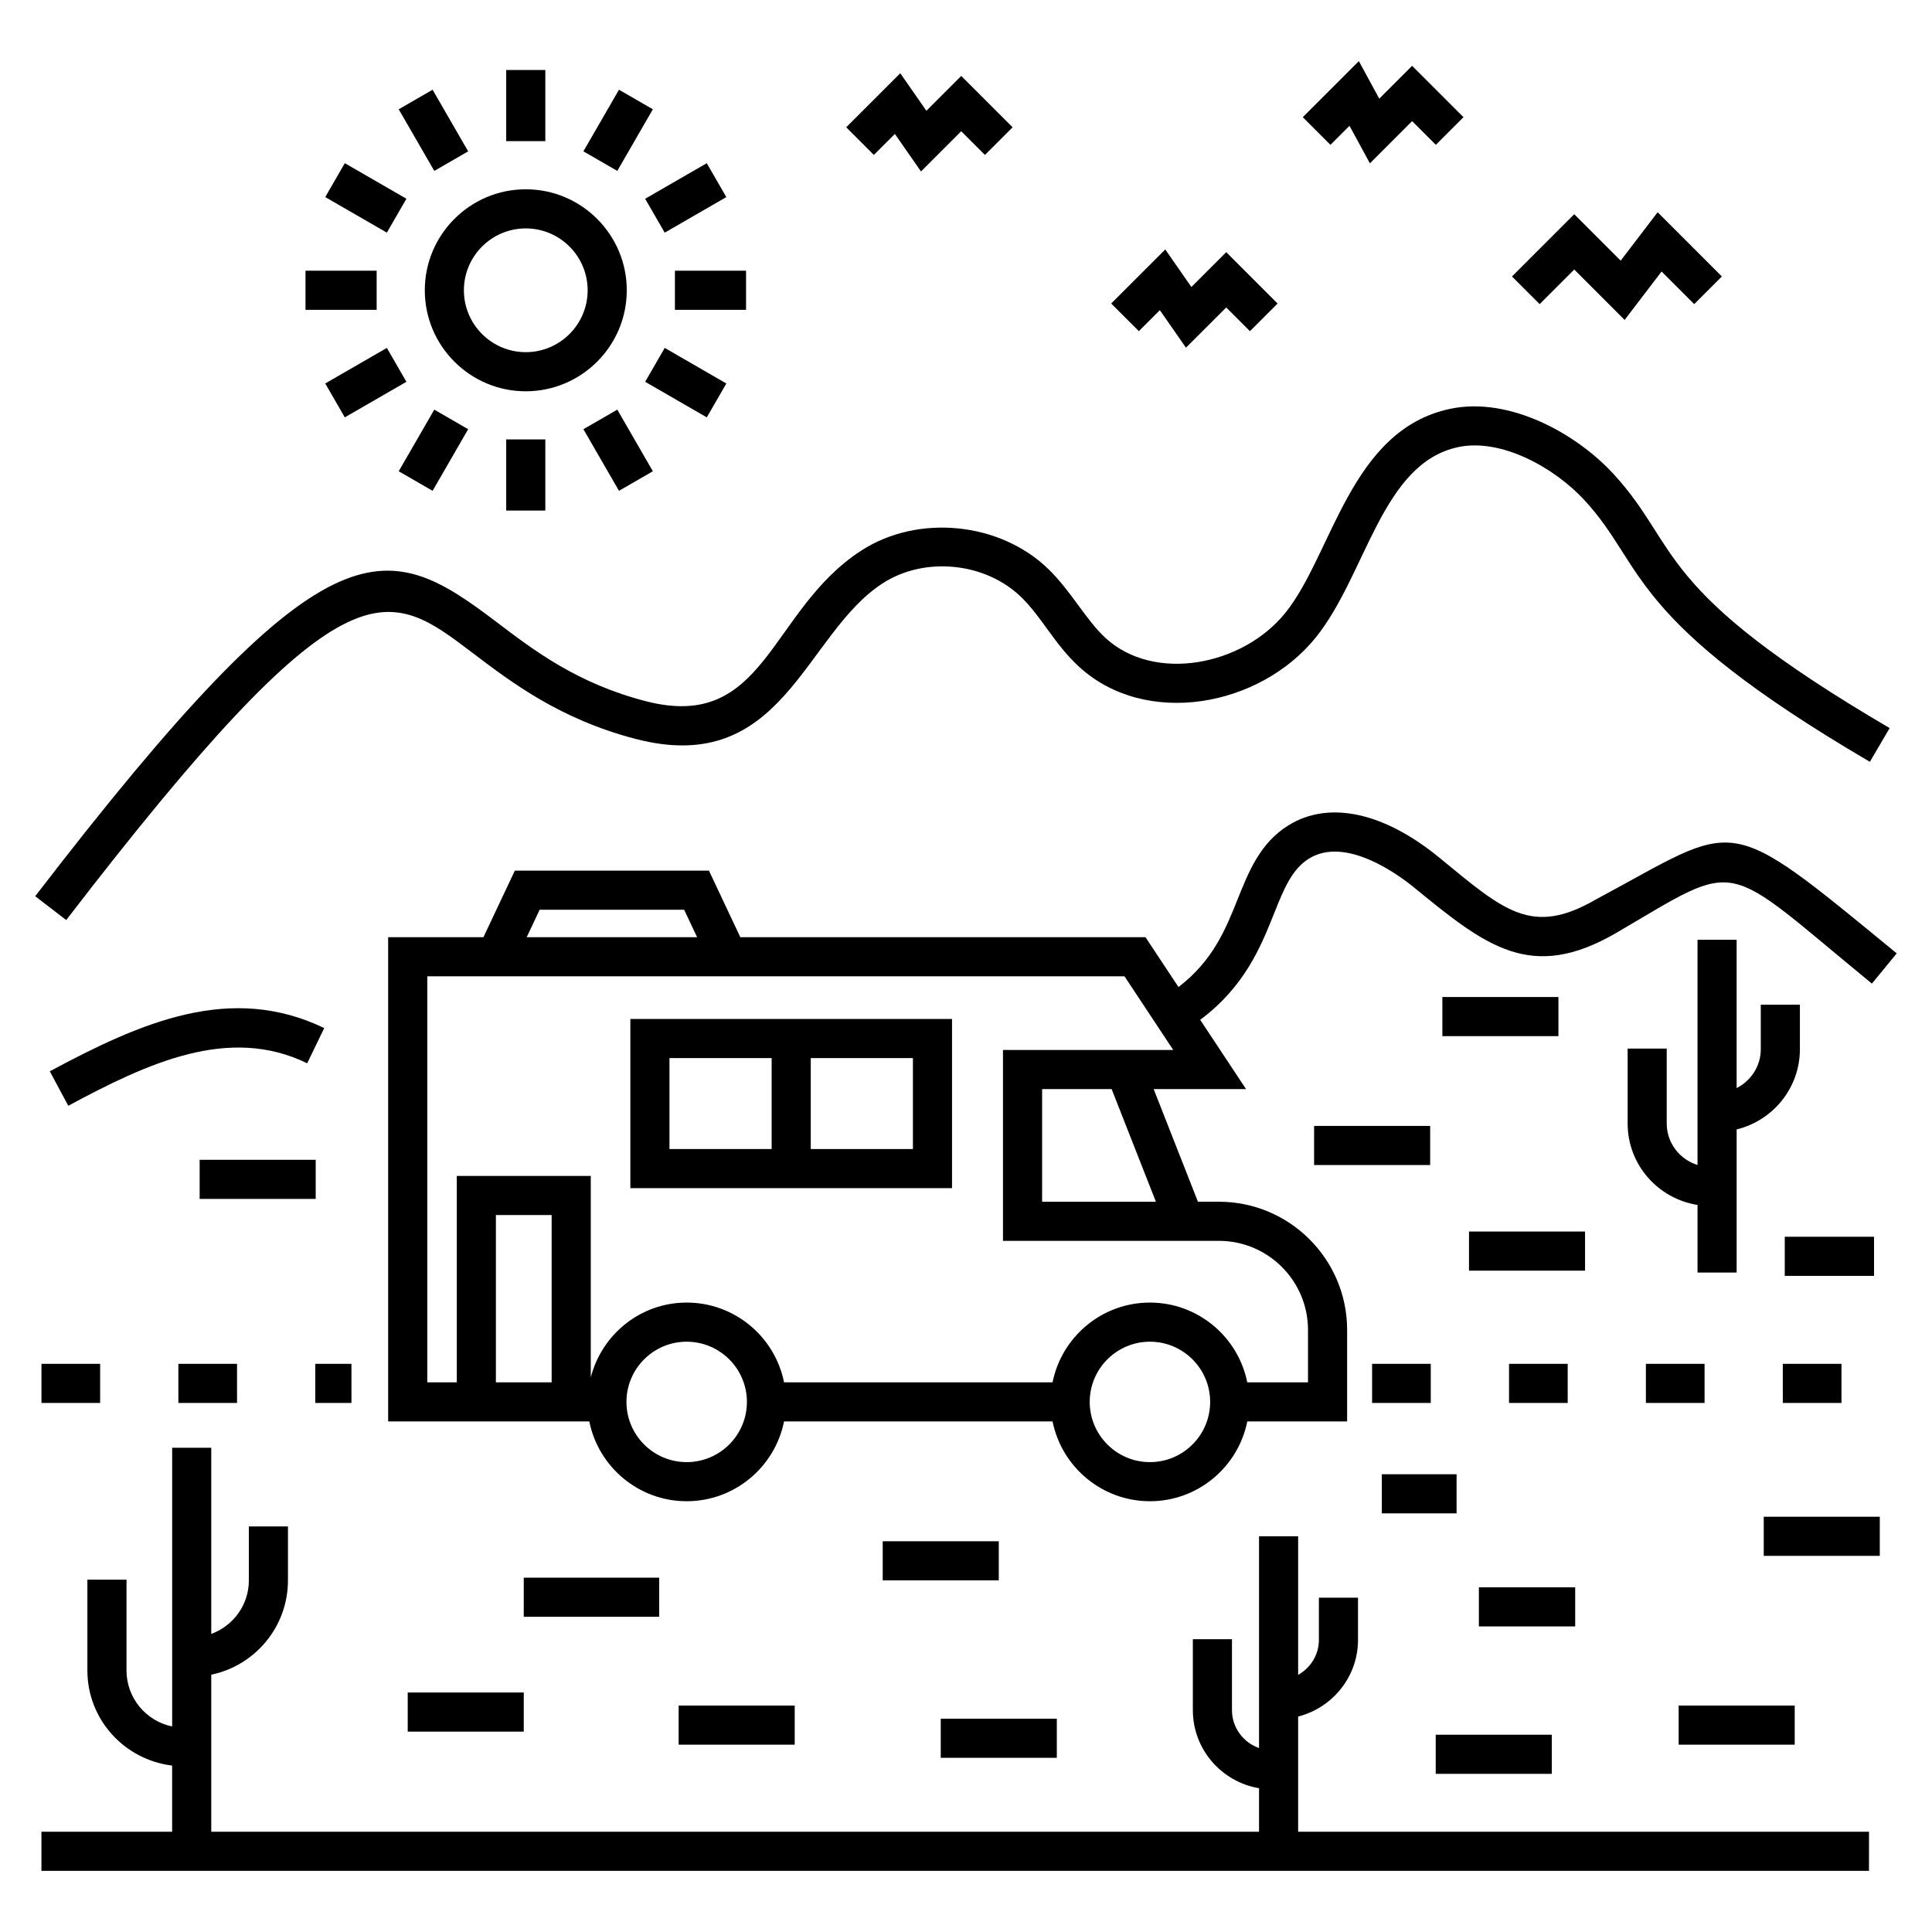 <?xml version="1.0" encoding="UTF-8"?>
<!-- Uploaded to: SVG Repo, www.svgrepo.com, Generator: SVG Repo Mixer Tools -->
<svg fill="#000000" width="800px" height="800px" version="1.1" viewBox="144 144 512 512" xmlns="http://www.w3.org/2000/svg">
 <g>
  <path d="m639.31 629.43h-151.29v-30.527c9.094-2.324 15.867-10.52 15.867-20.328v-11.176h-10.367v11.176c0 4-2.238 7.453-5.5 9.285v-36.73l-10.363-0.004v56.121c-4.16-1.461-7.172-5.387-7.172-10.043v-18.789h-10.367v18.789c0 10.402 7.606 19.012 17.539 20.695v11.531h-277.67v-41.621c11.59-2.402 20.324-12.684 20.324-24.977v-14.312h-10.363v14.312c0 6.523-4.168 12.043-9.961 14.172v-49.332h-10.363v73.859c-6.894-1.414-12.098-7.527-12.098-14.836v-24.066h-10.367v24.066c0 13.023 9.844 23.672 22.461 25.199v17.531l-34.641 0.004v10.367h484.32z"/>
  <path d="m225.41 425.78 4.516-9.332c-24.738-11.902-48.258-1.68-72.73 11.457l4.898 9.129c20.949-11.246 42.508-21.387 63.316-11.254z"/>
  <path d="m311.05 458.87h85.246v-44.832h-85.246zm74.883-10.363h-27.074v-24.102h27.074zm-64.516-24.105h27.078v24.102h-27.078z"/>
  <path d="m269.26 317.04c10.316 7.828 23.152 17.582 43.25 22.797 39.109 10.145 44.523-27.664 65.34-41.211 11.145-7.258 27.316-5.637 36.824 3.66 5.543 5.426 8.703 12.328 15.258 18.379 17.605 16.211 47.887 10.742 62.785-7.758 13.395-16.645 17.395-46.117 37.73-50.422 11.301-2.402 25.441 5.328 33.566 14.188 16.262 17.738 10.699 31.215 75.523 69.215l5.242-8.938c-63.098-36.988-55.176-47.699-73.125-67.281-9.797-10.691-27.539-20.645-43.355-17.324-26.531 5.617-31.152 38.531-43.664 54.066-11.293 14.02-34.711 18.578-47.684 6.637-5.144-4.746-9.031-12.281-15.039-18.164-12.84-12.559-34.68-14.734-49.723-4.934-24.449 15.879-25.168 48.137-57.09 39.863-18.086-4.691-29.508-13.367-39.578-21.02-29.77-22.617-44.934-27.797-122.19 72.715l8.219 6.316c74.066-96.355 84.602-88.328 107.71-70.785z"/>
  <path d="m575.34 421.88v19.852c0 10.926 8.055 19.938 18.523 21.594v17.914h10.367v-37.93c9.594-2.344 16.762-10.953 16.762-21.258v-11.805h-10.367v11.805c0 4.512-2.621 8.387-6.398 10.297v-39.293h-10.367v59.676c-4.711-1.469-8.16-5.816-8.16-11v-19.852z"/>
  <path d="m252.05 592.53h30.754v10.367h-30.754z"/>
  <path d="m196.91 451.36h30.754v10.367h-30.754z"/>
  <path d="m492.25 442.38h30.758v10.367h-30.758z"/>
  <path d="m526.24 408.22h30.758v10.367h-30.758z"/>
  <path d="m533.3 470.37h30.754v10.367h-30.754z"/>
  <path d="m616.98 471.75h23.66v10.367h-23.66z"/>
  <path d="m611.41 545.95h30.754v10.367h-30.754z"/>
  <path d="m535.92 564.65h25.523v10.367h-25.523z"/>
  <path d="m510.2 534.69h19.809v10.367h-19.809z"/>
  <path d="m588.86 595.99h30.758v10.367h-30.758z"/>
  <path d="m524.48 603.72h30.758v10.367h-30.758z"/>
  <path d="m393.31 599.47h30.758v10.367h-30.758z"/>
  <path d="m323.85 595.99h30.758v10.367h-30.758z"/>
  <path d="m377.93 552.45h30.758v10.367h-30.758z"/>
  <path d="m282.8 562.1h35.891v10.367h-35.891z"/>
  <path d="m310.1 220.93c0-14.758-12.004-26.766-26.766-26.766-14.754 0-26.758 12.004-26.758 26.766 0 14.758 12.004 26.766 26.758 26.766 14.758-0.004 26.766-12.008 26.766-26.766zm-26.766 16.398c-9.039 0-16.395-7.356-16.395-16.398s7.356-16.398 16.395-16.398c9.043 0 16.398 7.356 16.398 16.398s-7.356 16.398-16.398 16.398z"/>
  <path d="m278.15 162.55h10.367v18.852h-10.367z"/>
  <path d="m258.64 167.78 9.43 16.328-8.977 5.184-9.43-16.328z"/>
  <path d="m246.52 205.65-16.328-9.426 5.184-8.98 16.328 9.426z"/>
  <path d="m224.96 215.74h18.859v10.367h-18.859z"/>
  <path d="m246.52 236.2 5.184 8.98-16.328 9.426-5.184-8.98z"/>
  <path d="m259.09 252.56 8.98 5.184-9.426 16.328-8.98-5.184z"/>
  <path d="m278.15 260.45h10.367v18.852h-10.367z"/>
  <path d="m307.59 252.56 9.426 16.328-8.98 5.184-9.426-16.328z"/>
  <path d="m320.16 236.2 16.328 9.43-5.184 8.977-16.328-9.43z"/>
  <path d="m322.86 215.74h18.852v10.367h-18.852z"/>
  <path d="m331.3 187.25 5.184 8.98-16.328 9.426-5.184-8.98z"/>
  <path d="m307.59 189.29-8.98-5.184 9.426-16.328 8.98 5.184z"/>
  <path d="m452.81 210.11-14.332 14.324 7.328 7.328 5.566-5.566 6.918 9.945 10.672-10.66 6.285 6.281 7.328-7.328-13.613-13.609-9.234 9.23z"/>
  <path d="m382.58 163.41-14.328 14.324 7.328 7.328 5.57-5.566 6.926 9.945 10.66-10.66 6.285 6.281 7.328-7.328-13.613-13.609-9.234 9.23z"/>
  <path d="m504.11 160.2-14.855 14.855 7.328 7.328 5.047-5.047 5.41 9.953 11.188-11.191 6.285 6.285 7.328-7.328-13.613-13.613-8.707 8.707z"/>
  <path d="m561.19 200.77-16.496 16.496 7.328 7.328 9.168-9.168 13.352 13.359 9.797-12.832 8.645 8.641 7.328-7.328-17.016-17.023-9.797 12.832z"/>
  <path d="m567.05 382.3c-17.207 9.996-24.527 2.992-41.691-11.078-14.688-12.012-29.234-15.125-39.906-8.5-7.481 4.629-10.516 12.223-13.457 19.566-3.215 8.035-6.566 16.297-15.684 23.293l-8.746-13.215-107.37 0.004-8.32-17.645h-51.438l-8.324 17.645h-25.25v128.33h53.309c2.414 12.039 13.059 21.141 25.801 21.141 12.742 0 23.391-9.102 25.805-21.141h71.164c2.414 12.039 13.059 21.141 25.801 21.141 12.742 0 23.383-9.102 25.801-21.141h26.457v-24.258c0-18.73-15.238-33.973-33.977-33.973h-5.559l-11.734-29.852h24.48l-12.148-18.355c11.824-8.816 16.07-19.406 19.559-28.125 2.633-6.578 4.711-11.773 9.293-14.613 9.762-6.023 23.812 4.383 27.887 7.715 19.043 15.605 30.988 25.062 53.457 12.027 33.652-19.68 27.41-19.734 67.816 13.398l6.578-8.012c-46.434-38.121-41.266-34.879-79.602-14.355zm-280.04 2.793h38.301l3.43 7.277h-45.164zm-11.59 125.24v-44.328h14.773v44.328zm50.555 21.145c-8.801 0-15.957-7.156-15.957-15.957 0-8.801 7.156-15.957 15.957-15.957 8.801 0 15.965 7.156 15.965 15.957 0 8.801-7.164 15.957-15.965 15.957zm122.77 0c-8.801 0-15.957-7.156-15.957-15.957 0-8.801 7.156-15.957 15.957-15.957 8.801 0 15.957 7.156 15.957 15.957 0.004 8.801-7.152 15.957-15.957 15.957zm1.586-69.004h-30.16v-29.852h18.426zm-40.527-40.219v50.582h57.223c13.02 0 23.609 10.59 23.609 23.605v13.895h-16.094c-2.414-12.039-13.059-21.141-25.801-21.141-12.742 0-23.383 9.102-25.801 21.141h-71.156c-2.414-12.039-13.062-21.141-25.805-21.141-12.266 0-22.508 8.465-25.418 19.836v-53.395h-35.504v54.699h-7.82v-107.6h184.77l12.918 19.523z"/>
  <path d="m543.91 505.43h15.547v10.367h-15.547z"/>
  <path d="m616.46 505.43h15.547v10.367h-15.547z"/>
  <path d="m580.18 505.43h15.547v10.367h-15.547z"/>
  <path d="m507.62 505.43h15.547v10.367h-15.547z"/>
  <path d="m227.55 505.43h9.586v10.367h-9.586z"/>
  <path d="m191.27 505.43h15.547v10.367h-15.547z"/>
  <path d="m154.99 505.43h15.547v10.367h-15.547z"/>
 </g>
</svg>